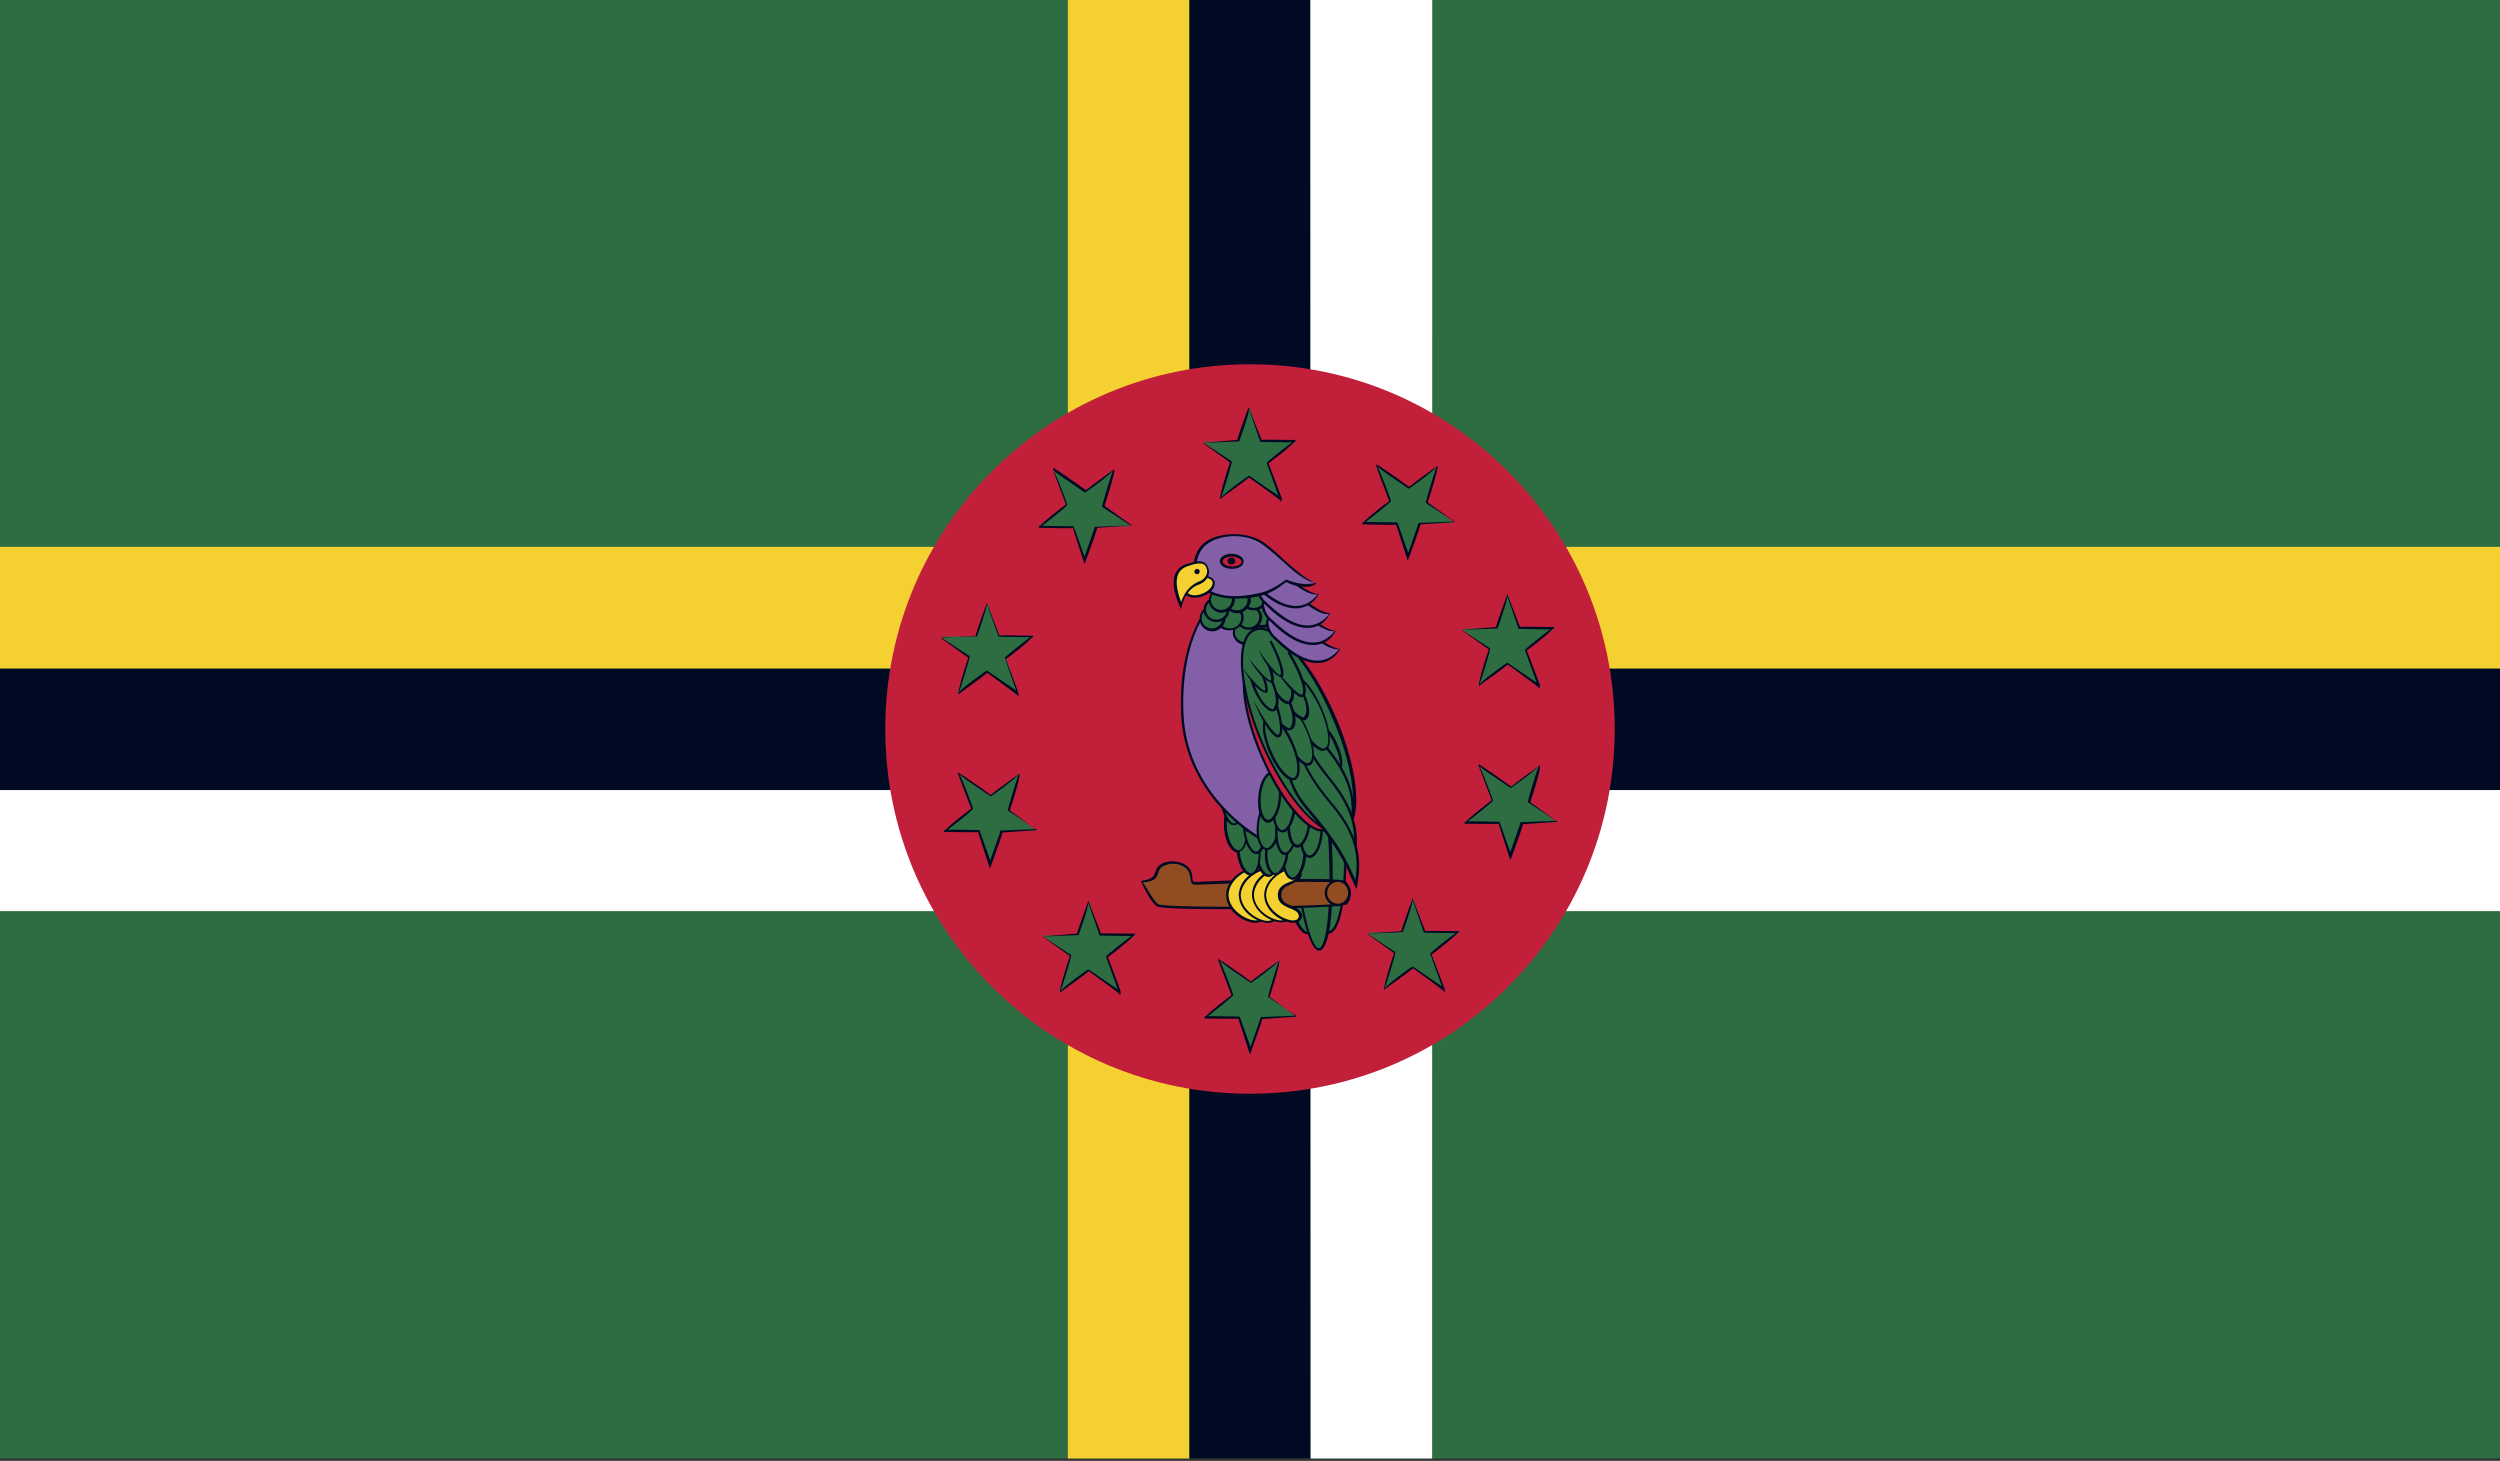 <svg xmlns="http://www.w3.org/2000/svg" width="166" height="97" viewBox="0 0 166 97" fill="none"><rect x="0" y="0" width="166" height="97" fill="#333333" stroke="none"/><path d="M166 0H0V96.844H166V0Z" fill="#2E6D42"></path><path d="M166 52.426H0V60.499H166V52.426Z" fill="white"></path><path d="M166 52.426H0V60.499H166V52.426Z" fill="url(#paint0_linear)"></path><path d="M166 44.386H0V52.459H166V44.386Z" fill="#000A22"></path><path d="M166 36.312H0V44.386H166V36.312Z" fill="#F4D130"></path><path d="M78.98 0H70.907V96.844H78.98V0Z" fill="#F4D130"></path><path d="M87.053 0H78.98V96.844H87.053V0Z" fill="#000A22"></path><path d="M95.093 0H87.02V96.844H95.093V0Z" fill="white"></path><path d="M95.093 0H87.02V96.844H95.093V0Z" fill="url(#paint1_linear)"></path><path d="M107.219 48.406C107.219 61.764 96.39 72.625 83 72.625C69.642 72.625 58.781 61.796 58.781 48.406C58.781 35.048 69.61 24.187 83 24.187C96.358 24.187 107.219 35.048 107.219 48.406Z" fill="#C21F3B"></path><path d="M82.222 29.309C82.222 29.277 83 27.105 83 27.105L83.713 29.277C83.713 29.277 86.08 29.342 86.08 29.309C86.08 29.277 84.2 30.736 84.2 30.736C84.2 30.736 85.075 33.232 85.043 33.168C85.01 33.103 83 31.676 83 31.676C83 31.676 80.957 33.103 80.99 33.103C81.022 33.103 81.768 30.736 81.768 30.736L79.92 29.342L82.222 29.309Z" fill="#2E6D42"></path><path d="M85.043 33.33L84.978 33.2C84.88 33.103 83.681 32.227 82.935 31.709C82.514 32.065 81.119 33.038 81.022 33.135C80.957 32.941 81.379 31.579 81.671 30.703L79.855 29.407L82.157 29.212C82.157 29.147 82.287 28.726 82.903 27.04L83.778 29.212C83.81 29.18 85.205 29.212 85.821 29.212C85.918 29.212 86.015 29.212 86.048 29.212H86.08H86.048C86.048 29.212 86.048 29.244 86.015 29.244V29.277H86.048H86.015C86.015 29.342 85.983 29.342 85.918 29.374C85.594 29.731 84.621 30.477 84.232 30.768C84.848 32.389 85.043 32.908 85.107 33.07C85.14 33.135 85.107 33.135 85.107 33.168L85.043 33.33ZM82.935 27.169C82.935 27.526 82.319 29.212 82.287 29.309L79.92 29.407L81.8 30.639C81.768 30.93 81.217 32.681 81.087 33.038C81.314 32.714 82.87 31.611 82.935 31.579C84.07 32.357 84.621 32.746 84.88 32.908C84.653 32.292 84.102 30.736 84.102 30.736C84.264 30.541 85.302 29.731 85.788 29.374C85.172 29.374 83.681 29.342 83.681 29.342L82.935 27.169Z" fill="#000A22"></path><path d="M83.778 67.567C83.778 67.599 83 69.771 83 69.771L82.287 67.599C82.287 67.599 79.92 67.534 79.92 67.567C79.92 67.599 81.8 66.14 81.8 66.14C81.8 66.14 80.925 63.644 80.957 63.708C80.99 63.773 83 65.2 83 65.2C83 65.2 85.043 63.773 85.01 63.773C84.978 63.773 84.232 66.14 84.232 66.14L86.08 67.534L83.778 67.567Z" fill="#2E6D42"></path><path d="M83 70.031L82.222 67.632C82.189 67.664 80.731 67.632 80.179 67.632C80.082 67.632 79.985 67.632 79.952 67.632C79.952 67.632 79.952 67.6 79.985 67.567C79.985 67.502 80.017 67.47 80.082 67.47C80.374 67.146 81.217 66.497 81.768 66.076C81.152 64.455 80.957 63.936 80.893 63.774C80.86 63.709 80.893 63.709 80.893 63.677C81.087 63.774 82.319 64.617 83.065 65.168C83.486 64.811 84.816 63.871 84.945 63.774L85.01 63.741L84.945 63.774L85.01 63.839L84.945 63.774C84.945 63.774 84.945 63.806 84.945 63.839H84.913H84.945C84.945 64.195 84.556 65.395 84.297 66.206L86.112 67.502L83.811 67.664C83.811 67.729 83.681 68.151 83.065 69.837L83 70.031ZM80.212 67.47C80.828 67.47 82.319 67.502 82.319 67.502L83.032 69.513C83.227 68.961 83.713 67.6 83.713 67.535L86.08 67.438L84.2 66.206C84.232 65.914 84.783 64.163 84.913 63.806C84.686 64.13 83.13 65.233 83.065 65.265C81.509 64.228 81.087 63.904 80.957 63.774C81.217 64.13 81.898 66.076 81.898 66.076C81.703 66.303 80.666 67.113 80.212 67.47Z" fill="#000A22"></path><path d="M94.25 34.756C94.25 34.788 93.472 36.96 93.472 36.96L92.759 34.788C92.759 34.788 90.392 34.723 90.392 34.756C90.392 34.788 92.273 33.329 92.273 33.329C92.273 33.329 91.397 30.833 91.43 30.897C91.462 30.962 93.472 32.389 93.472 32.389C93.472 32.389 95.515 30.962 95.482 30.962C95.45 30.962 94.704 33.329 94.704 33.329L96.552 34.723L94.25 34.756Z" fill="#2E6D42"></path><path d="M93.472 37.22L92.694 34.821C92.662 34.886 91.235 34.821 90.651 34.821C90.522 34.821 90.457 34.821 90.425 34.821C90.425 34.821 90.425 34.789 90.457 34.756C90.457 34.691 90.489 34.659 90.554 34.659C90.846 34.335 91.689 33.686 92.24 33.265C91.624 31.644 91.43 31.125 91.397 30.963C91.397 30.963 91.397 30.963 91.397 30.93C91.365 30.866 91.397 30.866 91.397 30.833C91.592 30.93 92.824 31.773 93.57 32.325C93.991 31.968 95.32 31.028 95.45 30.93L95.515 30.898L95.45 30.93L95.515 30.995L95.45 30.93C95.45 30.93 95.45 30.963 95.45 30.995H95.418H95.45C95.45 31.352 95.061 32.552 94.802 33.362L96.617 34.659L94.315 34.821C94.315 34.886 94.186 35.307 93.57 36.993L93.472 37.22ZM90.684 34.659C91.3 34.659 92.791 34.691 92.791 34.691L93.505 36.702C93.699 36.15 94.186 34.789 94.186 34.724L96.552 34.627L94.672 33.395C94.704 33.103 95.255 31.352 95.385 30.995C95.158 31.32 93.602 32.422 93.537 32.454C92.013 31.417 91.559 31.093 91.43 30.963C91.689 31.32 92.37 33.265 92.37 33.265C92.175 33.492 91.138 34.302 90.684 34.659Z" fill="#000A22"></path><path d="M101.059 54.63C101.059 54.663 100.281 56.835 100.281 56.835L99.567 54.663C99.567 54.663 97.201 54.598 97.201 54.63C97.201 54.663 99.081 53.204 99.081 53.204C99.081 53.204 98.206 50.707 98.238 50.772C98.271 50.837 100.281 52.263 100.281 52.263C100.281 52.263 102.323 50.837 102.291 50.837C102.259 50.837 101.513 53.204 101.513 53.204L103.361 54.598L101.059 54.63Z" fill="#2E6D42"></path><path d="M100.281 57.095L99.503 54.696C99.47 54.728 98.011 54.696 97.46 54.696C97.363 54.696 97.266 54.696 97.233 54.696C97.233 54.696 97.233 54.663 97.266 54.631C97.266 54.566 97.298 54.534 97.363 54.534C97.655 54.209 98.498 53.561 99.049 53.139C98.433 51.518 98.238 51 98.173 50.837C98.141 50.773 98.173 50.773 98.173 50.74C98.368 50.837 99.6 51.681 100.346 52.232C100.767 51.875 102.096 50.935 102.226 50.837L102.291 50.805L102.226 50.837L102.291 50.902L102.259 50.837C102.259 50.837 102.259 50.87 102.259 50.902H102.226H102.259C102.259 51.259 101.869 52.491 101.61 53.269L103.426 54.566L101.124 54.728C101.124 54.793 100.994 55.215 100.378 56.9L100.281 57.095ZM97.46 54.534C98.076 54.534 99.567 54.566 99.567 54.566L100.281 56.576C100.475 56.025 100.962 54.663 100.962 54.598L103.328 54.501L101.448 53.269C101.48 52.977 102.032 51.227 102.161 50.87C101.934 51.194 100.378 52.297 100.313 52.329C98.757 51.291 98.335 50.967 98.206 50.87C98.465 51.227 99.146 53.172 99.146 53.172C98.984 53.334 97.946 54.177 97.46 54.534Z" fill="#000A22"></path><path d="M66.497 55.181C66.497 55.214 65.719 57.386 65.719 57.386L65.006 55.214C65.006 55.214 62.639 55.149 62.639 55.181C62.639 55.214 64.52 53.755 64.52 53.755C64.52 53.755 63.644 51.258 63.677 51.323C63.709 51.388 65.719 52.815 65.719 52.815C65.719 52.815 67.762 51.388 67.729 51.388C67.697 51.388 66.951 53.755 66.951 53.755L68.799 55.149L66.497 55.181Z" fill="#2E6D42"></path><path d="M65.719 57.646L64.941 55.247C64.909 55.279 63.45 55.247 62.898 55.247C62.801 55.247 62.704 55.247 62.671 55.247C62.671 55.247 62.671 55.215 62.704 55.182C62.704 55.117 62.736 55.085 62.801 55.085C63.093 54.761 63.936 54.112 64.487 53.691C63.871 52.069 63.676 51.551 63.612 51.389C63.579 51.324 63.612 51.324 63.612 51.291C63.806 51.389 65.038 52.232 65.784 52.783C66.205 52.426 67.535 51.486 67.664 51.389L67.729 51.356L67.664 51.389L67.729 51.453L67.697 51.389C67.697 51.389 67.697 51.421 67.697 51.453H67.664H67.697C67.697 51.81 67.308 53.042 67.048 53.82L68.864 55.117L66.562 55.279C66.562 55.344 66.432 55.766 65.816 57.452L65.719 57.646ZM62.931 55.085C63.547 55.085 65.038 55.117 65.038 55.117L65.751 57.127C65.946 56.576 66.432 55.214 66.432 55.15L68.799 55.052L66.919 53.82C66.951 53.529 67.502 51.778 67.632 51.421C67.405 51.745 65.849 52.848 65.784 52.88C64.228 51.843 63.806 51.518 63.676 51.389C63.936 51.745 64.617 53.691 64.617 53.691C64.455 53.918 63.417 54.728 62.931 55.085Z" fill="#000A22"></path><path d="M72.787 34.983C72.787 35.015 72.009 37.187 72.009 37.187L71.296 35.015C71.296 35.015 68.929 34.95 68.929 34.983C68.929 35.015 70.809 33.556 70.809 33.556C70.809 33.556 69.934 31.059 69.966 31.124C69.999 31.189 72.009 32.616 72.009 32.616C72.009 32.616 74.052 31.189 74.019 31.189C73.987 31.189 73.241 33.556 73.241 33.556L75.089 34.95L72.787 34.983Z" fill="#2E6D42"></path><path d="M72.009 37.447L71.231 35.048C71.198 35.113 69.772 35.048 69.188 35.048C69.059 35.048 68.994 35.048 68.961 35.048C68.961 35.048 68.961 35.016 68.994 34.983C68.994 34.918 69.026 34.886 69.091 34.886C69.383 34.562 70.226 33.913 70.777 33.492C70.161 31.871 69.966 31.352 69.934 31.19C69.934 31.19 69.934 31.19 69.934 31.157C69.902 31.093 69.934 31.093 69.934 31.06C70.129 31.157 71.361 32 72.106 32.552C72.528 32.195 73.857 31.255 73.987 31.157L74.052 31.125L73.987 31.157L74.052 31.222L73.987 31.157C73.987 31.157 73.987 31.19 73.987 31.222H73.954H73.987C73.987 31.579 73.598 32.779 73.338 33.589L75.154 34.886L72.852 35.048C72.852 35.113 72.722 35.534 72.106 37.22L72.009 37.447ZM69.188 34.918C69.804 34.918 71.296 34.951 71.296 34.951L72.009 36.961C72.204 36.41 72.69 35.048 72.69 34.983L75.057 34.886L73.176 33.654C73.209 33.362 73.76 31.611 73.889 31.255C73.663 31.579 72.106 32.681 72.041 32.714C70.518 31.676 70.064 31.352 69.934 31.222C70.194 31.579 70.874 33.524 70.874 33.524C70.712 33.719 69.675 34.562 69.188 34.918Z" fill="#000A22"></path><path d="M64.811 42.246C64.811 42.213 65.589 40.041 65.589 40.041L66.303 42.213C66.303 42.213 68.669 42.278 68.669 42.246C68.669 42.213 66.789 43.672 66.789 43.672C66.789 43.672 67.664 46.169 67.632 46.104C67.6 46.039 65.589 44.612 65.589 44.612C65.589 44.612 63.547 46.039 63.579 46.039C63.612 46.039 64.357 43.672 64.357 43.672L62.509 42.278L64.811 42.246Z" fill="#2E6D42"></path><path d="M67.632 46.266L67.567 46.169C67.47 46.072 66.27 45.196 65.557 44.677C65.136 45.034 63.742 46.007 63.644 46.104C63.579 45.909 64.001 44.548 64.293 43.672L62.477 42.375L64.779 42.213C64.779 42.148 64.909 41.727 65.525 40.041L66.368 42.213C66.4 42.148 67.827 42.213 68.41 42.213C68.507 42.213 68.572 42.213 68.605 42.213H68.637H68.605V42.278H68.572C68.572 42.343 68.54 42.343 68.475 42.375C68.183 42.7 67.373 43.348 66.789 43.77C67.405 45.391 67.6 45.909 67.632 46.072C67.632 46.072 67.632 46.072 67.632 46.104C67.632 46.169 67.632 46.169 67.632 46.201V46.266ZM65.525 40.106C65.525 40.462 64.909 42.148 64.876 42.246L62.51 42.343L64.39 43.575C64.358 43.867 63.806 45.618 63.677 45.974C63.904 45.65 65.46 44.548 65.525 44.515C66.659 45.293 67.211 45.682 67.47 45.844C67.243 45.228 66.724 43.672 66.724 43.672C66.886 43.478 67.924 42.667 68.41 42.31C67.794 42.31 66.303 42.278 66.303 42.278L65.525 40.106Z" fill="#000A22"></path><path d="M71.555 62.088C71.555 62.056 72.333 59.883 72.333 59.883L73.046 62.056C73.046 62.056 75.413 62.12 75.413 62.088C75.413 62.056 73.533 63.514 73.533 63.514C73.533 63.514 74.408 66.011 74.376 65.946C74.343 65.881 72.333 64.455 72.333 64.455C72.333 64.455 70.291 65.881 70.323 65.881C70.356 65.881 71.101 63.514 71.101 63.514L69.253 62.12L71.555 62.088Z" fill="#2E6D42"></path><path d="M74.376 66.076L74.311 65.978C74.214 65.881 73.014 65.006 72.301 64.487C71.879 64.844 70.485 65.816 70.388 65.914C70.323 65.719 70.745 64.357 71.036 63.482L69.221 62.185L71.523 61.991C71.523 61.926 71.652 61.504 72.268 59.818L73.111 61.991C73.144 61.958 74.538 61.991 75.154 61.991C75.251 61.991 75.348 61.991 75.381 61.991H75.413H75.381C75.381 61.991 75.381 62.023 75.348 62.023V62.056H75.381H75.348C75.348 62.12 75.316 62.12 75.251 62.153C74.927 62.509 73.987 63.255 73.565 63.547C74.181 65.168 74.376 65.687 74.408 65.849C74.408 65.914 74.408 65.914 74.408 65.946L74.376 66.076ZM72.268 59.948C72.268 60.305 71.652 61.991 71.62 62.088L69.253 62.185L71.134 63.417C71.101 63.709 70.55 65.46 70.42 65.816C70.647 65.492 72.204 64.39 72.268 64.357C73.403 65.135 73.954 65.525 74.214 65.687C73.987 65.071 73.436 63.514 73.436 63.514C73.598 63.32 74.635 62.509 75.121 62.153C74.505 62.153 73.014 62.12 73.014 62.12L72.268 59.948Z" fill="#000A22"></path><path d="M99.373 41.727C99.373 41.694 100.151 39.522 100.151 39.522L100.864 41.694C100.864 41.694 103.231 41.759 103.231 41.727C103.231 41.694 101.351 43.154 101.351 43.154C101.351 43.154 102.226 45.65 102.194 45.585C102.161 45.52 100.151 44.094 100.151 44.094C100.151 44.094 98.109 45.52 98.141 45.52C98.173 45.52 98.919 43.154 98.919 43.154L97.071 41.759L99.373 41.727Z" fill="#2E6D42"></path><path d="M102.194 45.747L102.129 45.618C102.032 45.52 100.832 44.645 100.119 44.126C99.697 44.483 98.303 45.456 98.206 45.553C98.141 45.358 98.562 43.996 98.854 43.121L97.039 41.824L99.341 41.63C99.341 41.565 99.47 41.143 100.086 39.457L100.929 41.63C100.962 41.597 102.356 41.63 102.972 41.63C103.069 41.63 103.166 41.63 103.199 41.63H103.231H103.199C103.199 41.63 103.199 41.662 103.166 41.662V41.694H103.199H103.166C103.166 41.759 103.134 41.759 103.069 41.792C102.745 42.148 101.805 42.894 101.383 43.186C101.999 44.807 102.194 45.326 102.258 45.488C102.258 45.553 102.258 45.553 102.258 45.585L102.194 45.747ZM100.086 39.587C100.086 39.944 99.47 41.63 99.438 41.727L97.071 41.824L98.951 43.056C98.919 43.348 98.368 45.099 98.238 45.456C98.465 45.131 100.021 44.029 100.086 43.996C101.221 44.775 101.772 45.164 102.032 45.326C101.805 44.71 101.253 43.154 101.253 43.154C101.416 42.959 102.453 42.148 102.939 41.792C102.323 41.792 100.832 41.759 100.832 41.759L100.086 39.587Z" fill="#000A22"></path><path d="M93.083 61.893C93.083 61.861 93.861 59.689 93.861 59.689L94.575 61.861C94.575 61.861 96.941 61.926 96.941 61.893C96.941 61.861 95.061 63.32 95.061 63.32C95.061 63.32 95.936 65.816 95.904 65.752C95.871 65.687 93.861 64.26 93.861 64.26C93.861 64.26 91.819 65.687 91.851 65.687C91.884 65.687 92.629 63.32 92.629 63.32L90.781 61.926L93.083 61.893Z" fill="#2E6D42"></path><path d="M95.904 65.914L95.839 65.784C95.742 65.687 94.542 64.811 93.829 64.293C93.407 64.649 92.013 65.622 91.916 65.719C91.851 65.525 92.273 64.163 92.564 63.288L90.749 61.991L93.051 61.828C93.051 61.764 93.18 61.342 93.796 59.656L94.639 61.828C94.672 61.796 96.131 61.828 96.682 61.828C96.779 61.828 96.844 61.828 96.876 61.828H96.909H96.876V61.893H96.844C96.844 61.958 96.812 61.958 96.747 61.991C96.455 62.315 95.612 62.963 95.061 63.385C95.677 65.006 95.871 65.525 95.936 65.687C95.969 65.752 95.936 65.752 95.936 65.784L95.904 65.914ZM93.796 59.754C93.796 60.11 93.18 61.796 93.148 61.893L90.781 61.991L92.662 63.223C92.629 63.514 92.078 65.265 91.948 65.622C92.175 65.298 93.732 64.195 93.796 64.163C94.931 64.941 95.482 65.33 95.742 65.492C95.515 64.876 94.964 63.32 94.964 63.32C95.126 63.125 96.163 62.315 96.65 61.958C96.034 61.958 94.542 61.926 94.542 61.926L93.796 59.754Z" fill="#000A22"></path><path d="M85.82 47.692C86.631 47.595 87.474 50.74 87.766 54.663C88.058 58.586 87.636 61.828 86.825 61.925C86.015 62.023 85.172 58.878 84.88 54.955C84.588 51.032 85.01 47.789 85.82 47.692Z" fill="#2E6D42"></path><path d="M86.794 62.023C85.821 62.023 85.043 58.392 84.784 54.987C84.525 51.453 84.849 47.725 85.789 47.628C86.794 47.628 87.572 51.259 87.832 54.663C88.091 58.197 87.767 61.926 86.826 62.023H86.794ZM85.854 47.79C85.173 47.855 84.687 50.773 84.978 54.955C85.27 59.073 86.178 61.861 86.826 61.861V61.958L86.859 61.861C87.507 61.796 88.026 58.878 87.734 54.696C87.378 50.546 86.502 47.79 85.854 47.79Z" fill="#000A22"></path><path d="M87.215 47.692C88.058 47.595 88.966 50.708 89.258 54.663C89.549 58.586 89.096 61.861 88.253 61.925C87.41 62.023 86.502 58.91 86.21 54.955C85.918 51.032 86.372 47.757 87.215 47.692Z" fill="#2E6D42"></path><path d="M88.22 61.991C87.215 61.991 86.372 58.359 86.145 54.955C85.885 51.421 86.242 47.693 87.215 47.595C88.285 47.595 89.095 51.227 89.322 54.631C89.582 58.165 89.225 61.893 88.252 61.991H88.22ZM87.247 47.757C86.534 47.822 85.983 50.74 86.275 54.955C86.566 59.073 87.507 61.828 88.188 61.828V61.926L88.22 61.828C88.933 61.764 89.452 58.846 89.16 54.631C88.901 50.513 87.96 47.757 87.247 47.757Z" fill="#000A22"></path><path d="M86.534 47.303C87.215 47.238 87.993 50.707 88.285 55.051C88.577 59.396 88.285 62.962 87.604 63.06C86.923 63.124 86.145 59.655 85.853 55.311C85.561 50.966 85.853 47.367 86.534 47.303Z" fill="#2E6D42"></path><path d="M87.605 63.125C86.761 63.125 86.048 59.105 85.789 55.312C85.529 51.453 85.692 47.303 86.534 47.239C87.41 47.239 88.123 51.259 88.383 55.052C88.642 58.878 88.48 63.028 87.605 63.125ZM86.534 47.401C85.983 47.466 85.594 50.708 85.918 55.312C86.243 59.883 87.053 62.963 87.572 62.963V63.061V62.963C88.123 62.898 88.48 59.656 88.156 55.052C87.896 50.481 87.086 47.401 86.534 47.401Z" fill="#000A22"></path><path d="M75.867 58.489C77.099 58.424 76.581 57.775 77.197 57.419C77.812 57.062 78.72 57.289 78.98 57.743C79.239 58.197 79.044 58.618 79.369 58.618C79.725 58.618 89.031 58.229 89.387 58.586C89.711 58.943 89.776 59.688 89.419 59.948C89.063 60.239 77.261 60.369 76.872 60.077C76.451 59.818 75.867 58.586 75.867 58.489Z" fill="#914C21"></path><path d="M81.314 60.37C79.369 60.37 77.034 60.337 76.808 60.175C76.386 59.883 75.77 58.619 75.77 58.489C76.548 58.392 76.613 58.165 76.71 57.906C76.775 57.711 76.84 57.517 77.132 57.354C77.748 57.03 78.72 57.225 79.012 57.711C79.142 57.906 79.174 58.133 79.174 58.295C79.207 58.522 79.207 58.554 79.336 58.554C79.434 58.554 79.758 58.554 80.244 58.522C81.736 58.457 84.686 58.359 86.826 58.359C89.225 58.359 89.322 58.489 89.387 58.554C89.582 58.781 89.711 59.138 89.679 59.462C89.647 59.721 89.582 59.916 89.42 60.045C89.193 60.272 83.746 60.37 81.314 60.37ZM77.877 57.354C77.65 57.354 77.424 57.419 77.229 57.517C77.002 57.646 76.937 57.808 76.905 57.97C76.808 58.262 76.678 58.554 75.867 58.586C75.965 58.619 76.548 59.786 76.905 60.045C77.034 60.11 78.234 60.208 81.314 60.208C85.205 60.208 89.128 60.078 89.355 59.948C89.452 59.851 89.549 59.689 89.549 59.494C89.582 59.203 89.484 58.878 89.29 58.684C89.257 58.651 88.901 58.554 86.858 58.554C84.719 58.554 81.768 58.651 80.277 58.716C79.79 58.716 79.434 58.749 79.369 58.749C79.109 58.749 79.077 58.554 79.045 58.327C79.012 58.165 79.012 58.003 78.882 57.808C78.72 57.549 78.331 57.354 77.877 57.354Z" fill="#000A22"></path><path d="M82.449 59.397C82.416 60.337 83.81 60.078 83.81 60.856C83.778 61.666 81.508 60.92 81.476 59.397C81.573 57.873 83.778 57.16 83.81 58.002C83.875 58.716 82.481 58.489 82.449 59.397Z" fill="#F4D130"></path><path d="M83.357 61.277C82.676 61.277 81.411 60.564 81.411 59.397C81.509 57.776 83.875 57.127 83.908 58.002C83.908 58.392 83.584 58.521 83.259 58.683C82.903 58.846 82.546 58.975 82.546 59.429C82.546 59.851 82.87 60.013 83.227 60.142C83.551 60.272 83.908 60.434 83.94 60.856C83.908 61.115 83.681 61.277 83.357 61.277ZM83.357 57.711C82.773 57.711 81.638 58.359 81.573 59.397C81.573 60.434 82.773 61.115 83.357 61.115C83.519 61.115 83.713 61.083 83.746 60.856C83.746 60.531 83.454 60.434 83.13 60.304C82.773 60.142 82.352 59.98 82.352 59.429C82.352 58.878 82.805 58.683 83.162 58.554C83.519 58.392 83.746 58.294 83.713 58.035C83.746 57.776 83.551 57.711 83.357 57.711Z" fill="#000A22"></path><path d="M83.259 59.43C83.227 60.37 84.621 60.111 84.621 60.889C84.589 61.699 82.319 60.953 82.287 59.43C82.384 57.906 84.589 57.16 84.621 58.035C84.686 58.749 83.292 58.489 83.259 59.43Z" fill="#F4D130"></path><path d="M84.2 61.277C83.519 61.277 82.254 60.564 82.254 59.397C82.352 57.776 84.719 57.127 84.751 58.002C84.751 58.392 84.427 58.554 84.102 58.683C83.746 58.846 83.389 58.975 83.389 59.429C83.389 59.851 83.713 60.013 84.07 60.142C84.394 60.272 84.751 60.434 84.783 60.856C84.719 61.148 84.524 61.277 84.2 61.277ZM84.167 57.743C83.584 57.743 82.449 58.392 82.384 59.429C82.416 60.467 83.584 61.148 84.167 61.148C84.329 61.148 84.524 61.115 84.556 60.888C84.556 60.564 84.264 60.467 83.94 60.337C83.584 60.175 83.162 60.013 83.162 59.462C83.162 58.91 83.616 58.748 83.973 58.586C84.329 58.424 84.556 58.327 84.524 58.067C84.556 57.776 84.362 57.743 84.167 57.743Z" fill="#000A22"></path><path d="M84.135 59.397C84.102 60.337 85.496 60.078 85.496 60.856C85.464 61.666 83.195 60.92 83.162 59.397C83.259 57.873 85.464 57.16 85.496 58.002C85.561 58.716 84.167 58.456 84.135 59.397Z" fill="#F4D130"></path><path d="M85.075 61.245C84.394 61.245 83.13 60.531 83.13 59.364C83.227 57.743 85.594 57.095 85.626 57.97C85.626 58.359 85.302 58.489 84.978 58.651C84.621 58.813 84.264 58.943 84.264 59.397C84.264 59.818 84.589 59.98 84.945 60.11C85.269 60.24 85.626 60.402 85.659 60.823C85.594 61.115 85.399 61.245 85.075 61.245ZM85.043 57.711C84.459 57.711 83.324 58.359 83.259 59.397C83.259 60.434 84.459 61.115 85.043 61.115C85.205 61.115 85.399 61.083 85.432 60.856C85.432 60.531 85.14 60.434 84.816 60.304C84.459 60.142 84.037 59.98 84.037 59.429C84.037 58.878 84.491 58.716 84.848 58.554C85.205 58.392 85.432 58.294 85.399 58.035C85.432 57.743 85.237 57.711 85.043 57.711Z" fill="#000A22"></path><path d="M84.945 59.397C84.913 60.337 86.307 60.077 86.307 60.855C86.275 61.666 84.005 60.92 83.973 59.397C84.07 57.905 86.275 57.159 86.307 58.002C86.372 58.716 84.978 58.456 84.945 59.397Z" fill="#F4D130"></path><path d="M85.885 61.277C85.205 61.277 83.94 60.564 83.94 59.397C84.037 57.776 86.404 57.127 86.437 58.002C86.437 58.392 86.112 58.521 85.788 58.683C85.432 58.846 85.075 58.975 85.075 59.429C85.075 59.851 85.399 60.013 85.756 60.142C86.08 60.272 86.437 60.434 86.469 60.856C86.404 61.115 86.21 61.277 85.885 61.277ZM85.853 57.711C85.269 57.711 84.135 58.359 84.07 59.397C84.07 60.434 85.269 61.115 85.853 61.115C86.015 61.115 86.21 61.083 86.242 60.856C86.242 60.531 85.95 60.434 85.626 60.304C85.269 60.142 84.848 59.98 84.848 59.429C84.848 58.878 85.302 58.683 85.659 58.554C86.015 58.392 86.242 58.294 86.21 58.035C86.242 57.776 86.048 57.711 85.853 57.711Z" fill="#000A22"></path><path d="M88.836 58.489C89.257 58.489 89.614 58.846 89.614 59.3C89.614 59.754 89.257 60.078 88.803 60.078C88.382 60.078 88.025 59.721 88.025 59.267C88.058 58.813 88.415 58.489 88.836 58.489Z" fill="#914C21"></path><path d="M88.836 60.175C88.609 60.175 88.382 60.078 88.22 59.916C88.058 59.754 87.96 59.527 87.96 59.3C87.96 58.813 88.35 58.424 88.836 58.424C89.063 58.424 89.29 58.522 89.452 58.684C89.614 58.846 89.711 59.073 89.711 59.332C89.679 59.786 89.29 60.175 88.836 60.175ZM88.836 58.554C88.447 58.554 88.123 58.878 88.123 59.267C88.123 59.462 88.187 59.656 88.317 59.786C88.447 59.916 88.609 59.98 88.803 60.013V60.11V60.013C89.192 60.013 89.517 59.689 89.517 59.3C89.517 59.105 89.452 58.91 89.322 58.781C89.225 58.651 89.03 58.554 88.836 58.554Z" fill="#000A22"></path><path d="M83.94 55.054C84.329 54.989 84.718 55.637 84.815 56.48C84.913 57.323 84.653 58.069 84.296 58.134C83.907 58.199 83.518 57.55 83.421 56.707C83.324 55.864 83.551 55.118 83.94 55.054Z" fill="#2E6D42"></path><path d="M84.232 58.23C83.811 58.23 83.421 57.581 83.324 56.706C83.227 55.798 83.486 55.052 83.94 54.987C84.427 54.987 84.783 55.636 84.88 56.511C84.978 57.419 84.718 58.165 84.264 58.23H84.232ZM84.005 55.15C83.681 55.215 83.421 55.831 83.519 56.706C83.616 57.549 83.973 58.068 84.264 58.068V58.165L84.297 58.068C84.589 58.035 84.848 57.387 84.751 56.511C84.621 55.668 84.264 55.15 84.005 55.15Z" fill="#000A22"></path><path d="M82.741 54.989C83.13 54.924 83.519 55.572 83.616 56.415C83.713 57.258 83.454 58.004 83.097 58.069C82.708 58.134 82.319 57.485 82.222 56.642C82.125 55.767 82.384 55.021 82.741 54.989Z" fill="#2E6D42"></path><path d="M83.032 58.132C82.611 58.132 82.222 57.484 82.125 56.609C82.027 55.701 82.287 54.955 82.741 54.89C83.227 54.89 83.584 55.539 83.681 56.414C83.778 57.322 83.519 58.068 83.065 58.132H83.032ZM82.805 55.052C82.481 55.117 82.222 55.733 82.319 56.609C82.416 57.452 82.773 57.97 83.065 57.97V58.068L83.097 57.97C83.389 57.938 83.648 57.289 83.551 56.414C83.454 55.571 83.097 55.052 82.805 55.052Z" fill="#000A22"></path><path d="M81.897 53.465C82.287 53.4 82.675 54.049 82.773 54.892C82.87 55.735 82.611 56.48 82.254 56.545C81.865 56.61 81.476 55.962 81.379 55.118C81.281 54.243 81.508 53.497 81.897 53.465Z" fill="#2E6D42"></path><path d="M82.19 56.609C81.768 56.609 81.379 55.96 81.282 55.085C81.184 54.177 81.444 53.399 81.898 53.366C82.384 53.366 82.741 54.015 82.838 54.858C82.935 55.766 82.676 56.511 82.222 56.576L82.19 56.609ZM81.963 53.529C81.638 53.561 81.379 54.209 81.476 55.085C81.574 55.928 81.93 56.447 82.222 56.447V56.544L82.254 56.447C82.546 56.414 82.806 55.766 82.708 54.89C82.611 54.047 82.222 53.529 81.963 53.529Z" fill="#000A22"></path><path d="M83.097 53.238C83.453 53.173 83.843 53.886 83.94 54.826C84.037 55.767 83.81 56.577 83.453 56.642C83.097 56.707 82.708 55.994 82.611 55.053C82.513 54.113 82.708 53.303 83.097 53.238Z" fill="#2E6D42"></path><path d="M83.421 56.706C83 56.706 82.643 55.993 82.546 55.052C82.448 54.047 82.675 53.237 83.097 53.172C83.551 53.172 83.94 53.885 84.037 54.825C84.135 55.831 83.907 56.641 83.486 56.706H83.421ZM83.129 53.302C82.805 53.334 82.578 54.047 82.675 55.02C82.773 55.928 83.129 56.544 83.389 56.544V56.641L83.421 56.544C83.713 56.511 83.94 55.798 83.843 54.825C83.778 53.918 83.421 53.302 83.129 53.302Z" fill="#000A22"></path><path d="M84.751 53.335C85.107 53.27 85.496 53.951 85.594 54.827C85.691 55.702 85.464 56.48 85.107 56.513C84.751 56.577 84.362 55.897 84.264 55.021C84.167 54.178 84.394 53.4 84.751 53.335Z" fill="#3D9546"></path><path d="M85.075 56.609C84.654 56.609 84.297 55.928 84.2 55.052C84.103 54.112 84.362 53.334 84.751 53.269C85.205 53.269 85.594 53.95 85.691 54.825C85.789 55.766 85.529 56.544 85.14 56.609H85.075ZM84.816 53.431C84.492 53.464 84.265 54.145 84.362 55.052C84.459 55.928 84.816 56.479 85.075 56.479V56.576L85.108 56.479C85.4 56.447 85.626 55.766 85.529 54.858C85.432 53.982 85.075 53.431 84.816 53.431Z" fill="#000A22"></path><path d="M83.843 52.816C84.2 52.752 84.589 53.432 84.686 54.308C84.783 55.183 84.556 55.961 84.2 55.994C83.843 56.059 83.454 55.378 83.357 54.502C83.259 53.627 83.486 52.849 83.843 52.816Z" fill="#3D9546"></path><path d="M84.135 56.057C83.746 56.057 83.357 55.377 83.259 54.501C83.162 53.561 83.421 52.783 83.843 52.718C84.297 52.718 84.686 53.399 84.783 54.274C84.88 55.215 84.621 55.993 84.232 56.057H84.135ZM83.908 52.88C83.584 52.913 83.357 53.593 83.454 54.501C83.551 55.377 83.908 55.928 84.167 55.928V56.025L84.2 55.928C84.492 55.895 84.718 55.215 84.621 54.307C84.524 53.431 84.167 52.88 83.908 52.88Z" fill="#000A22"></path><path d="M82.708 52.006C83.065 51.941 83.454 52.622 83.551 53.497C83.648 54.373 83.421 55.151 83.065 55.183C82.708 55.248 82.319 54.567 82.222 53.692C82.092 52.816 82.319 52.071 82.708 52.006Z" fill="#3D9546"></path><path d="M83 55.279C82.579 55.279 82.222 54.598 82.125 53.723C82.027 52.783 82.287 52.005 82.708 51.94C83.162 51.94 83.551 52.621 83.648 53.496C83.746 54.436 83.486 55.215 83.097 55.279H83ZM82.741 52.069C82.416 52.102 82.189 52.783 82.287 53.691C82.384 54.566 82.741 55.117 83 55.117V55.215L83.032 55.117C83.324 55.085 83.551 54.404 83.454 53.496C83.357 52.621 83 52.069 82.741 52.069Z" fill="#000A22"></path><path d="M81.638 51.52C81.995 51.455 82.383 52.136 82.481 53.011C82.578 53.886 82.351 54.664 81.995 54.697C81.638 54.762 81.249 54.081 81.151 53.206C81.054 52.33 81.249 51.584 81.638 51.52Z" fill="#2E6D42"></path><path d="M81.93 54.793C81.509 54.793 81.152 54.112 81.055 53.237C80.958 52.297 81.217 51.518 81.606 51.453C82.06 51.453 82.449 52.134 82.546 53.01C82.644 53.95 82.384 54.728 81.995 54.793H81.93ZM81.671 51.616C81.347 51.648 81.12 52.329 81.217 53.237C81.314 54.112 81.671 54.663 81.93 54.663V54.761L81.963 54.663C82.254 54.631 82.481 53.95 82.384 53.042C82.287 52.134 81.963 51.616 81.671 51.616Z" fill="#000A22"></path><path d="M80.633 39.911C80.633 39.911 78.266 41.954 78.526 47.531C78.817 53.107 83.746 55.733 83.746 55.733C83.746 55.733 85.01 54.145 84.848 49.67C84.491 43.121 82.157 40.203 82.157 40.203L80.633 39.911Z" fill="#835FA8"></path><path d="M83.778 55.831L83.713 55.798C83.648 55.766 78.752 53.075 78.428 47.531C78.169 41.986 80.536 39.879 80.568 39.846L82.189 40.106C82.254 40.171 84.588 43.121 84.945 49.638C85.107 54.112 83.875 55.701 83.81 55.766L83.778 55.831ZM80.601 39.976C80.633 39.976 78.331 42.051 78.59 47.498C78.85 52.621 83.129 55.279 83.713 55.603C83.908 55.279 84.88 53.593 84.783 49.638C84.426 43.186 82.157 40.268 82.124 40.236L80.601 39.976Z" fill="#000A22"></path><path d="M86.048 55.246C86.437 55.246 86.697 55.959 86.632 56.802C86.567 57.645 86.21 58.326 85.821 58.326C85.432 58.326 85.173 57.613 85.237 56.77C85.302 55.927 85.659 55.214 86.048 55.246Z" fill="#2E6D42"></path><path d="M85.853 58.424C85.724 58.424 85.594 58.359 85.497 58.262C85.237 57.97 85.108 57.419 85.172 56.771C85.237 55.863 85.626 55.182 86.048 55.182C86.178 55.182 86.307 55.247 86.405 55.344C86.664 55.636 86.794 56.187 86.729 56.836C86.664 57.711 86.275 58.424 85.853 58.424ZM86.048 55.312C85.756 55.312 85.367 55.895 85.302 56.771C85.27 57.354 85.367 57.873 85.594 58.132C85.659 58.197 85.756 58.262 85.821 58.262V58.359V58.262C86.113 58.262 86.469 57.678 86.534 56.803C86.567 56.219 86.469 55.701 86.242 55.441C86.21 55.377 86.145 55.312 86.048 55.312Z" fill="#000A22"></path><path d="M84.913 54.923C85.302 54.923 85.562 55.636 85.497 56.479C85.432 57.322 85.075 58.003 84.686 58.003C84.297 58.003 84.038 57.289 84.103 56.447C84.168 55.603 84.524 54.923 84.913 54.923Z" fill="#2E6D42"></path><path d="M84.686 58.1C84.556 58.1 84.427 58.035 84.329 57.938C84.07 57.646 83.941 57.095 84.005 56.447C84.07 55.539 84.459 54.858 84.881 54.858C85.01 54.858 85.14 54.923 85.237 55.02C85.497 55.312 85.626 55.863 85.561 56.511C85.529 57.419 85.14 58.1 84.686 58.1ZM84.913 55.02C84.621 55.02 84.232 55.603 84.167 56.479C84.135 57.062 84.232 57.581 84.459 57.841C84.524 57.906 84.589 57.97 84.686 57.97V58.068V57.97C84.978 57.97 85.335 57.387 85.399 56.511C85.432 55.928 85.335 55.409 85.108 55.15C85.075 55.052 84.978 55.02 84.913 55.02Z" fill="#000A22"></path><path d="M84.329 53.301C84.719 53.301 84.978 54.014 84.913 54.857C84.848 55.7 84.492 56.381 84.103 56.381C83.713 56.381 83.454 55.668 83.519 54.825C83.584 53.949 83.94 53.268 84.329 53.301Z" fill="#2E6D42"></path><path d="M84.135 56.447C84.005 56.447 83.876 56.382 83.778 56.284C83.519 55.993 83.389 55.441 83.454 54.793C83.519 53.885 83.908 53.204 84.33 53.204C84.459 53.204 84.589 53.269 84.686 53.366C84.946 53.658 85.075 54.209 85.01 54.858C84.946 55.766 84.557 56.447 84.135 56.447ZM84.33 53.366C84.038 53.366 83.649 53.95 83.584 54.825C83.552 55.409 83.649 55.928 83.876 56.187C83.941 56.252 84.038 56.317 84.103 56.317V56.414V56.317C84.394 56.317 84.751 55.733 84.816 54.858C84.848 54.274 84.751 53.755 84.524 53.496C84.492 53.431 84.427 53.366 84.33 53.366Z" fill="#000A22"></path><path d="M85.561 53.269C85.95 53.269 86.177 54.047 86.112 54.987C86.048 55.928 85.691 56.673 85.302 56.673C84.913 56.673 84.686 55.895 84.751 54.955C84.816 54.015 85.172 53.269 85.561 53.269Z" fill="#2E6D42"></path><path d="M85.302 56.771C85.172 56.771 85.075 56.706 85.01 56.609C84.751 56.317 84.621 55.669 84.686 54.955C84.784 53.691 85.464 52.88 85.886 53.334C86.145 53.626 86.275 54.274 86.21 54.988C86.113 55.993 85.724 56.771 85.302 56.771ZM85.562 53.367C85.27 53.367 84.913 54.015 84.848 54.988C84.784 55.669 84.913 56.285 85.14 56.511C85.205 56.576 85.27 56.609 85.335 56.609V56.706V56.609C85.626 56.609 85.983 55.96 86.048 54.988C86.113 54.307 85.983 53.691 85.756 53.464C85.691 53.399 85.626 53.367 85.562 53.367Z" fill="#000A22"></path><path d="M87.182 53.691C87.571 53.691 87.798 54.436 87.734 55.312C87.669 56.187 87.312 56.9 86.923 56.9C86.534 56.9 86.307 56.155 86.372 55.279C86.437 54.404 86.793 53.691 87.182 53.691Z" fill="#2E6D42"></path><path d="M86.956 56.965C86.826 56.965 86.729 56.9 86.632 56.803C86.372 56.544 86.243 55.928 86.307 55.247C86.372 54.307 86.761 53.593 87.183 53.593C87.312 53.593 87.41 53.658 87.507 53.755C87.766 54.015 87.896 54.631 87.831 55.312C87.766 56.252 87.377 56.965 86.956 56.965ZM87.183 53.788C86.891 53.788 86.534 54.404 86.469 55.279C86.437 55.895 86.534 56.447 86.761 56.706C86.826 56.771 86.891 56.803 86.956 56.803V56.9V56.803C87.248 56.803 87.604 56.187 87.669 55.312C87.701 54.696 87.604 54.145 87.377 53.885C87.312 53.82 87.248 53.788 87.183 53.788Z" fill="#000A22"></path><path d="M86.372 53.009C86.761 53.009 86.988 53.755 86.923 54.63C86.858 55.505 86.502 56.219 86.145 56.219C85.788 56.219 85.529 55.473 85.594 54.598C85.659 53.69 86.015 52.977 86.372 53.009Z" fill="#2E6D42"></path><path d="M86.145 56.284C86.016 56.284 85.918 56.219 85.821 56.122C85.562 55.863 85.432 55.247 85.497 54.566C85.562 53.626 85.951 52.913 86.372 52.913C86.502 52.913 86.599 52.977 86.696 53.075C86.956 53.334 87.085 53.95 87.021 54.631C86.956 55.539 86.567 56.284 86.145 56.284ZM86.372 53.075C86.08 53.075 85.724 53.691 85.659 54.566C85.626 55.182 85.724 55.733 85.951 55.993C86.016 56.057 86.08 56.09 86.145 56.09V56.187V56.09C86.437 56.09 86.794 55.474 86.859 54.598C86.891 53.982 86.794 53.431 86.567 53.172C86.502 53.107 86.437 53.075 86.372 53.075Z" fill="#000A22"></path><path d="M85.399 52.005C85.788 52.005 86.015 52.75 85.95 53.626C85.885 54.501 85.529 55.214 85.14 55.214C84.751 55.214 84.524 54.469 84.589 53.593C84.653 52.718 85.01 52.005 85.399 52.005Z" fill="#2E6D42"></path><path d="M85.172 55.279C85.043 55.279 84.946 55.215 84.848 55.117C84.589 54.858 84.459 54.242 84.524 53.561C84.589 52.621 84.978 51.907 85.4 51.907C85.529 51.907 85.626 51.972 85.724 52.069C85.983 52.329 86.113 52.945 86.048 53.626C85.951 54.566 85.562 55.279 85.172 55.279ZM85.367 52.102C85.075 52.102 84.719 52.718 84.654 53.593C84.621 54.209 84.719 54.793 84.946 55.02C85.01 55.085 85.075 55.117 85.14 55.117V55.215V55.117C85.432 55.117 85.788 54.501 85.853 53.626C85.886 53.01 85.788 52.426 85.562 52.199C85.529 52.134 85.464 52.102 85.367 52.102Z" fill="#000A22"></path><path d="M84.427 51.355C84.816 51.355 85.043 52.101 84.978 52.977C84.913 53.852 84.556 54.565 84.2 54.565C83.811 54.565 83.584 53.819 83.648 52.944C83.681 52.036 84.037 51.323 84.427 51.355Z" fill="#2E6D42"></path><path d="M84.2 54.631C84.07 54.631 83.973 54.566 83.876 54.469C83.616 54.209 83.487 53.593 83.551 52.913C83.616 51.972 84.005 51.259 84.427 51.259C84.556 51.259 84.654 51.324 84.751 51.421C85.01 51.681 85.14 52.297 85.075 52.977C85.01 53.885 84.621 54.631 84.2 54.631ZM84.427 51.421C84.135 51.421 83.778 52.037 83.713 52.913C83.681 53.529 83.778 54.08 84.005 54.339C84.07 54.404 84.135 54.436 84.2 54.436V54.534V54.436C84.492 54.436 84.848 53.82 84.913 52.945C84.946 52.329 84.848 51.778 84.621 51.518C84.556 51.453 84.492 51.421 84.427 51.421Z" fill="#000A22"></path><path d="M83.227 43.833C84.265 43.444 86.178 45.649 87.507 48.729C88.836 51.842 89.096 54.695 88.058 55.084C87.021 55.473 85.108 53.268 83.778 50.156C82.449 47.043 82.19 44.222 83.227 43.833Z" fill="#C21F3B"></path><path d="M87.799 55.215C86.664 55.215 84.945 53.108 83.713 50.222C82.644 47.758 82.254 45.391 82.708 44.321C82.838 44.062 83 43.867 83.227 43.77C84.297 43.349 86.242 45.553 87.604 48.731C88.674 51.195 89.063 53.561 88.609 54.631C88.479 54.923 88.317 55.085 88.09 55.182C87.993 55.182 87.896 55.215 87.799 55.215ZM83.487 43.867C83.389 43.867 83.324 43.867 83.26 43.9C83.097 43.965 82.935 44.127 82.838 44.354C82.416 45.391 82.806 47.725 83.843 50.157C85.14 53.172 87.053 55.41 88.025 55.02C88.188 54.956 88.35 54.794 88.447 54.566C88.868 53.529 88.479 51.195 87.442 48.763C86.21 45.975 84.524 43.867 83.487 43.867Z" fill="#000A22"></path><path d="M84.103 42.927C84.589 42.927 84.978 43.283 84.946 43.705C84.946 44.126 84.556 44.483 84.07 44.45C83.584 44.45 83.195 44.094 83.227 43.672C83.227 43.251 83.649 42.927 84.103 42.927Z" fill="#3D9546"></path><path d="M84.103 44.548C83.552 44.548 83.13 44.159 83.162 43.672C83.162 43.218 83.584 42.829 84.103 42.829C84.654 42.829 85.075 43.218 85.043 43.705C85.043 44.159 84.621 44.548 84.103 44.548ZM84.103 42.991C83.649 42.991 83.325 43.283 83.292 43.672C83.292 44.061 83.649 44.353 84.07 44.386V44.483V44.386C84.492 44.386 84.848 44.094 84.848 43.705C84.913 43.316 84.556 43.024 84.103 42.991Z" fill="#000A22"></path><path d="M84.784 41.824C85.205 41.824 85.562 42.181 85.562 42.602C85.562 43.024 85.205 43.38 84.784 43.348C84.362 43.348 84.005 42.991 84.005 42.57C83.973 42.181 84.33 41.824 84.784 41.824Z" fill="#3D9546"></path><path d="M84.751 43.445C84.491 43.445 84.297 43.348 84.135 43.186C83.972 43.024 83.875 42.797 83.908 42.57C83.908 42.116 84.297 41.727 84.783 41.727C85.042 41.727 85.237 41.824 85.399 41.986C85.561 42.148 85.658 42.375 85.626 42.602C85.626 43.089 85.237 43.445 84.751 43.445ZM84.783 41.922C84.394 41.922 84.07 42.213 84.07 42.602C84.07 42.797 84.135 42.959 84.264 43.089C84.394 43.218 84.556 43.283 84.751 43.283V43.38V43.283C85.14 43.283 85.431 42.991 85.464 42.602C85.464 42.408 85.399 42.246 85.269 42.116C85.14 41.986 84.945 41.922 84.783 41.922Z" fill="#000A22"></path><path d="M83.713 41.824C84.135 41.824 84.492 42.181 84.492 42.602C84.492 43.024 84.135 43.38 83.681 43.348C83.26 43.348 82.903 42.991 82.903 42.57C82.935 42.148 83.292 41.824 83.713 41.824Z" fill="#3D9546"></path><path d="M83.713 43.445C83.227 43.445 82.838 43.056 82.838 42.57C82.838 42.116 83.227 41.727 83.713 41.727C83.973 41.727 84.167 41.824 84.329 41.986C84.491 42.148 84.589 42.375 84.556 42.602C84.556 43.056 84.167 43.445 83.713 43.445ZM83.713 41.889C83.324 41.889 83 42.181 83 42.57C83 42.959 83.292 43.251 83.681 43.283V43.38V43.283C84.07 43.283 84.362 42.991 84.394 42.602C84.394 42.408 84.329 42.246 84.2 42.116C84.07 41.986 83.908 41.889 83.713 41.889Z" fill="#000A22"></path><path d="M83.94 41.078C84.394 41.078 84.751 41.403 84.751 41.824C84.751 42.213 84.362 42.538 83.908 42.538C83.454 42.538 83.097 42.213 83.097 41.792C83.13 41.37 83.486 41.078 83.94 41.078Z" fill="#2E6D42"></path><path d="M83.94 42.602C83.681 42.602 83.421 42.505 83.259 42.31C83.13 42.148 83.032 41.954 83.032 41.759C83.032 41.338 83.454 40.981 83.94 40.981C84.2 40.981 84.459 41.078 84.621 41.273C84.751 41.435 84.848 41.63 84.848 41.824C84.816 42.246 84.427 42.602 83.94 42.602ZM83.94 41.143C83.519 41.143 83.195 41.435 83.195 41.759C83.195 41.922 83.259 42.051 83.357 42.181C83.486 42.31 83.681 42.408 83.908 42.408V42.505V42.408C84.297 42.408 84.621 42.116 84.654 41.792C84.654 41.63 84.589 41.5 84.492 41.37C84.362 41.241 84.167 41.143 83.94 41.143Z" fill="#000A22"></path><path d="M83.843 40.17C84.297 40.17 84.653 40.495 84.653 40.916C84.653 41.305 84.264 41.629 83.811 41.629C83.357 41.629 83 41.305 83 40.884C83.032 40.462 83.421 40.138 83.843 40.17Z" fill="#2E6D42"></path><path d="M83.843 41.694C83.324 41.694 82.935 41.306 82.935 40.884C82.935 40.43 83.324 40.106 83.843 40.106C84.362 40.106 84.751 40.495 84.751 40.916C84.718 41.338 84.329 41.694 83.843 41.694ZM83.843 40.236C83.421 40.236 83.097 40.495 83.097 40.852C83.097 41.208 83.421 41.5 83.81 41.5V41.597V41.5C84.2 41.5 84.524 41.208 84.556 40.884C84.589 40.527 84.264 40.236 83.843 40.236Z" fill="#000A22"></path><path d="M82.708 41.208C83.13 41.208 83.486 41.565 83.486 41.986C83.486 42.408 83.13 42.764 82.708 42.732C82.287 42.732 81.93 42.375 81.93 41.954C81.93 41.532 82.287 41.208 82.708 41.208Z" fill="#2E6D42"></path><path d="M82.708 42.829C82.448 42.829 82.254 42.732 82.092 42.57C81.93 42.408 81.832 42.181 81.865 41.954C81.865 41.5 82.254 41.111 82.74 41.111C83 41.111 83.194 41.208 83.356 41.37C83.518 41.532 83.616 41.759 83.583 41.986C83.551 42.44 83.162 42.829 82.708 42.829ZM82.708 41.273C82.319 41.273 81.995 41.565 81.995 41.954C81.995 42.148 82.059 42.311 82.189 42.44C82.319 42.57 82.481 42.635 82.675 42.635V42.732V42.635C83.064 42.635 83.356 42.343 83.389 41.954C83.389 41.759 83.324 41.597 83.194 41.468C83.064 41.37 82.902 41.273 82.708 41.273Z" fill="#000A22"></path><path d="M82.935 40.236C83.357 40.236 83.713 40.592 83.713 41.014C83.713 41.435 83.357 41.759 82.935 41.759C82.514 41.759 82.157 41.403 82.157 40.981C82.157 40.56 82.514 40.236 82.935 40.236Z" fill="#2E6D42"></path><path d="M82.935 41.824C82.449 41.824 82.06 41.435 82.06 40.981C82.06 40.527 82.449 40.171 82.935 40.171C83.421 40.171 83.811 40.56 83.811 41.014C83.778 41.468 83.389 41.824 82.935 41.824ZM82.935 40.333C82.546 40.333 82.222 40.625 82.222 40.981C82.222 41.338 82.514 41.662 82.903 41.662V41.759V41.662C83.292 41.662 83.584 41.37 83.616 41.014C83.648 40.625 83.324 40.333 82.935 40.333Z" fill="#000A22"></path><path d="M81.671 40.236C82.157 40.236 82.546 40.592 82.514 41.014C82.514 41.435 82.125 41.759 81.639 41.759C81.152 41.759 80.763 41.403 80.796 40.981C80.796 40.56 81.185 40.236 81.671 40.236Z" fill="#2E6D42"></path><path d="M81.638 41.857C81.346 41.857 81.087 41.759 80.925 41.565C80.763 41.403 80.698 41.208 80.698 40.981C80.698 40.527 81.12 40.138 81.638 40.138C82.189 40.138 82.611 40.527 82.579 41.014C82.579 41.5 82.157 41.857 81.638 41.857ZM81.671 40.333C81.217 40.333 80.86 40.625 80.86 41.014C80.86 41.176 80.925 41.338 81.055 41.468C81.217 41.63 81.411 41.694 81.638 41.727V41.824V41.727C82.06 41.727 82.416 41.435 82.416 41.046C82.449 40.657 82.092 40.333 81.671 40.333Z" fill="#000A22"></path><path d="M83.26 39.004C83.713 39.004 84.07 39.328 84.07 39.749C84.07 40.138 83.681 40.462 83.227 40.462C82.773 40.462 82.416 40.138 82.416 39.717C82.449 39.328 82.806 39.004 83.26 39.004Z" fill="#2E6D42"></path><path d="M83.259 40.527C82.968 40.527 82.741 40.43 82.579 40.236C82.449 40.073 82.352 39.879 82.352 39.684C82.352 39.23 82.741 38.906 83.259 38.906C83.778 38.906 84.167 39.295 84.167 39.717C84.135 40.203 83.746 40.527 83.259 40.527ZM83.259 39.101C82.838 39.101 82.514 39.36 82.514 39.717C82.514 39.879 82.579 40.009 82.676 40.138C82.805 40.268 83 40.365 83.227 40.365L83.259 40.462V40.365C83.648 40.365 83.973 40.073 83.973 39.749C84.005 39.393 83.648 39.101 83.259 39.101Z" fill="#000A22"></path><path d="M82.157 39.133C82.579 39.133 82.935 39.49 82.935 39.911C82.935 40.333 82.579 40.657 82.125 40.657C81.703 40.657 81.346 40.3 81.346 39.879C81.379 39.457 81.736 39.133 82.157 39.133Z" fill="#2E6D42"></path><path d="M82.157 40.722C81.897 40.722 81.703 40.625 81.541 40.462C81.379 40.3 81.281 40.106 81.314 39.879C81.314 39.425 81.703 39.068 82.189 39.068C82.675 39.068 83.065 39.457 83.065 39.911C83 40.333 82.611 40.722 82.157 40.722ZM82.157 39.198C81.768 39.198 81.444 39.49 81.444 39.846C81.444 40.009 81.508 40.203 81.638 40.333C81.768 40.462 81.93 40.527 82.124 40.527V40.625V40.527C82.513 40.527 82.805 40.236 82.838 39.879C82.87 39.522 82.546 39.198 82.157 39.198Z" fill="#000A22"></path><path d="M80.504 40.3C80.925 40.3 81.282 40.657 81.282 41.078C81.282 41.5 80.925 41.856 80.504 41.824C80.082 41.824 79.725 41.467 79.725 41.046C79.725 40.624 80.082 40.267 80.504 40.3Z" fill="#2E6D42"></path><path d="M80.503 41.922C80.244 41.922 80.049 41.824 79.887 41.662C79.725 41.5 79.628 41.273 79.66 41.046C79.66 40.592 80.049 40.203 80.536 40.203C80.795 40.203 80.99 40.3 81.152 40.462C81.314 40.625 81.411 40.852 81.379 41.078C81.346 41.532 80.957 41.922 80.503 41.922ZM80.503 40.365C80.114 40.365 79.79 40.657 79.79 41.046C79.79 41.241 79.855 41.403 79.984 41.532C80.114 41.662 80.276 41.727 80.471 41.727V41.824V41.727C80.86 41.727 81.152 41.435 81.184 41.046C81.184 40.852 81.119 40.69 80.99 40.56C80.892 40.462 80.698 40.365 80.503 40.365Z" fill="#000A22"></path><path d="M80.795 39.717C81.217 39.717 81.573 40.073 81.573 40.495C81.573 40.916 81.217 41.241 80.795 41.241C80.374 41.241 80.017 40.884 80.017 40.462C80.017 40.041 80.374 39.717 80.795 39.717Z" fill="#2E6D42"></path><path d="M80.763 41.306C80.536 41.306 80.309 41.208 80.147 41.046C79.984 40.884 79.887 40.69 79.919 40.462C79.919 40.009 80.309 39.652 80.795 39.652C81.054 39.652 81.249 39.749 81.411 39.911C81.573 40.073 81.67 40.268 81.638 40.495C81.638 40.949 81.249 41.306 80.763 41.306ZM80.795 39.814C80.406 39.814 80.082 40.106 80.082 40.462C80.082 40.625 80.147 40.819 80.276 40.949C80.406 41.078 80.568 41.143 80.763 41.143V41.241V41.143C81.152 41.143 81.443 40.852 81.476 40.495C81.476 40.333 81.411 40.138 81.281 40.009C81.152 39.879 80.99 39.814 80.795 39.814Z" fill="#000A22"></path><path d="M81.119 39.101C81.541 39.101 81.898 39.457 81.898 39.879C81.898 40.3 81.541 40.625 81.119 40.625C80.698 40.625 80.341 40.268 80.341 39.846C80.341 39.425 80.698 39.101 81.119 39.101Z" fill="#2E6D42"></path><path d="M81.119 40.689C80.86 40.689 80.665 40.592 80.503 40.43C80.341 40.268 80.244 40.073 80.276 39.846C80.276 39.393 80.665 39.036 81.152 39.036C81.411 39.036 81.606 39.133 81.768 39.295C81.93 39.457 82.027 39.652 81.995 39.879C81.962 40.3 81.573 40.689 81.119 40.689ZM81.119 39.166C80.73 39.166 80.406 39.457 80.406 39.814C80.406 40.009 80.471 40.171 80.6 40.3C80.73 40.43 80.892 40.495 81.087 40.495V40.592V40.495C81.476 40.495 81.768 40.203 81.8 39.846C81.8 39.684 81.735 39.49 81.606 39.36C81.476 39.263 81.314 39.166 81.119 39.166Z" fill="#000A22"></path><path d="M83.324 41.792C84.653 41.338 86.987 43.964 88.608 47.66C90.197 51.356 90.424 54.728 89.095 55.214C87.765 55.668 85.431 53.042 83.81 49.346C82.254 45.65 82.027 42.246 83.324 41.792Z" fill="#2E6D42"></path><path d="M88.771 55.344C87.377 55.344 85.204 52.783 83.746 49.379C82.513 46.493 82.06 43.705 82.643 42.408C82.805 42.051 83.032 41.824 83.324 41.727C84.686 41.241 87.117 43.932 88.706 47.628C89.938 50.513 90.392 53.302 89.808 54.599C89.646 54.955 89.419 55.182 89.127 55.279C89.03 55.312 88.901 55.344 88.771 55.344ZM83.648 41.824C83.551 41.824 83.454 41.857 83.356 41.889C83.097 41.986 82.903 42.181 82.773 42.505C82.222 43.77 82.676 46.493 83.875 49.346C85.431 52.945 87.766 55.604 89.03 55.15C89.29 55.052 89.484 54.858 89.614 54.534C90.165 53.269 89.711 50.546 88.479 47.693C87.085 44.353 85.01 41.824 83.648 41.824Z" fill="#000A22"></path><path d="M87.668 48.276C87.928 48.147 88.382 48.698 88.738 49.476C89.095 50.254 89.16 50.967 88.933 51.097C88.674 51.227 88.22 50.676 87.863 49.898C87.506 49.119 87.442 48.374 87.668 48.276Z" fill="#2E6D42"></path><path d="M88.836 51.162C88.479 51.162 88.025 50.513 87.766 49.897C87.442 49.152 87.28 48.341 87.636 48.179C88.123 48.179 88.544 48.795 88.804 49.411C89.128 50.124 89.29 50.967 88.933 51.129L88.836 51.162ZM87.734 48.341C87.539 48.438 87.539 49.022 87.928 49.865C88.252 50.578 88.641 51.032 88.836 51.032V51.129L88.868 51.032C89.031 50.967 89.031 50.351 88.641 49.541C88.35 48.763 87.928 48.341 87.734 48.341Z" fill="#000A22"></path><path d="M88.09 49.67C90.165 52.199 89.906 53.788 89.679 55.15C89.03 53.593 88.674 52.621 86.599 50.092C84.523 47.563 85.561 45.812 85.691 44.872C86.015 45.65 86.015 47.141 88.09 49.67Z" fill="#2E6D42"></path><path d="M89.711 55.409L89.516 54.923C88.933 53.496 88.511 52.491 86.566 50.092C84.815 47.952 85.269 46.331 85.529 45.358C85.594 45.164 85.626 44.969 85.658 44.84C85.885 45.002 85.95 45.196 85.983 45.456C86.21 46.331 86.534 47.66 88.155 49.605C90.23 52.134 89.97 53.788 89.776 55.117L89.711 55.409ZM85.723 45.131C85.723 45.228 85.691 45.326 85.658 45.423C85.399 46.428 84.977 47.952 86.663 50.027C88.609 52.394 89.063 53.431 89.646 54.825C89.841 53.529 89.938 52.037 88.025 49.703C86.404 47.725 86.047 46.363 85.82 45.488C85.756 45.358 85.756 45.261 85.723 45.131Z" fill="#000A22"></path><path d="M88.252 51.713C90.327 54.242 90.068 55.831 89.841 57.192C89.192 55.636 88.836 54.663 86.761 52.134C84.686 49.605 85.723 47.855 85.853 46.914C86.209 47.693 86.209 49.184 88.252 51.713Z" fill="#2E6D42"></path><path d="M89.906 57.452L89.711 56.965C89.127 55.571 88.706 54.534 86.761 52.167C85.01 50.027 85.464 48.406 85.723 47.401C85.788 47.206 85.82 47.012 85.853 46.882C86.08 47.044 86.145 47.239 86.177 47.498C86.404 48.373 86.728 49.703 88.349 51.681C90.424 54.209 90.165 55.863 89.971 57.192L89.906 57.452ZM85.885 47.174C85.885 47.271 85.853 47.336 85.82 47.433C85.561 48.438 85.14 49.962 86.826 52.037C88.771 54.404 89.225 55.441 89.808 56.836C90.003 55.539 90.1 54.047 88.187 51.713C86.534 49.703 86.21 48.373 85.983 47.498C85.95 47.401 85.918 47.271 85.885 47.174Z" fill="#000A22"></path><path d="M88.317 53.334C90.425 55.798 90.198 57.419 90.003 58.781C89.322 57.225 88.933 56.252 86.826 53.788C84.718 51.324 85.691 49.541 85.821 48.6C86.177 49.379 86.21 50.87 88.317 53.334Z" fill="#2E6D42"></path><path d="M90.068 59.04L89.841 58.554C89.225 57.16 88.771 56.155 86.794 53.82C85.01 51.745 85.399 50.092 85.659 49.087C85.724 48.892 85.756 48.698 85.788 48.568C86.016 48.73 86.08 48.925 86.145 49.152C86.372 50.027 86.761 51.324 88.415 53.269C90.555 55.766 90.328 57.419 90.133 58.748L90.068 59.04ZM85.886 48.86C85.886 48.957 85.853 49.022 85.821 49.119C85.562 50.124 85.172 51.681 86.923 53.691C88.933 56.025 89.387 57.062 90.003 58.424C90.165 57.127 90.23 55.603 88.285 53.334C86.599 51.356 86.242 50.027 85.983 49.152C85.918 49.087 85.886 48.957 85.886 48.86Z" fill="#000A22"></path><path d="M85.756 44.808C86.242 44.678 87.118 45.683 87.734 47.077C88.35 48.439 88.447 49.671 87.96 49.801C87.474 49.93 86.599 48.925 85.983 47.531C85.367 46.137 85.269 44.937 85.756 44.808Z" fill="#2E6D42"></path><path d="M87.864 49.865C87.312 49.865 86.469 48.86 85.886 47.531C85.399 46.428 85.237 45.391 85.432 44.937C85.497 44.807 85.594 44.742 85.724 44.71C86.372 44.71 87.215 45.715 87.766 47.012C88.252 48.114 88.415 49.152 88.22 49.605C88.155 49.735 88.058 49.8 87.961 49.832L87.864 49.865ZM85.853 44.872C85.724 44.904 85.659 44.937 85.626 45.034C85.432 45.423 85.626 46.428 86.08 47.466C86.696 48.86 87.474 49.703 87.896 49.703V49.768L87.961 49.67C88.026 49.638 88.09 49.605 88.123 49.508C88.317 49.119 88.123 48.114 87.669 47.077C87.053 45.715 86.242 44.872 85.853 44.872Z" fill="#000A22"></path><path d="M85.173 46.623C85.595 46.558 86.34 47.401 86.827 48.536C87.313 49.671 87.345 50.643 86.891 50.741C86.47 50.806 85.724 49.962 85.238 48.828C84.784 47.693 84.752 46.72 85.173 46.623Z" fill="#2E6D42"></path><path d="M86.826 50.837C86.34 50.837 85.626 49.995 85.172 48.86C84.783 47.952 84.686 47.141 84.88 46.752C84.945 46.623 85.043 46.558 85.14 46.558C85.691 46.558 86.404 47.401 86.858 48.535C87.247 49.443 87.344 50.254 87.15 50.643C87.085 50.773 86.988 50.837 86.891 50.837H86.826ZM85.237 46.72C85.14 46.72 85.075 46.785 85.043 46.85C84.88 47.174 84.978 47.984 85.334 48.795C85.821 49.962 86.502 50.675 86.858 50.675V50.74L86.891 50.643C86.956 50.643 87.02 50.578 87.053 50.513C87.215 50.189 87.118 49.379 86.761 48.568C86.275 47.433 85.594 46.72 85.237 46.72Z" fill="#000A22"></path><path d="M84.232 47.563C84.654 47.498 85.399 48.374 85.821 49.508C86.275 50.643 86.275 51.648 85.853 51.713C85.432 51.778 84.686 50.903 84.264 49.768C83.811 48.601 83.811 47.628 84.232 47.563Z" fill="#2E6D42"></path><path d="M85.82 51.81C85.334 51.81 84.653 50.935 84.199 49.8C83.843 48.892 83.745 48.082 83.972 47.693C84.037 47.595 84.134 47.498 84.264 47.498C84.815 47.498 85.496 48.373 85.95 49.508C86.307 50.416 86.404 51.227 86.177 51.616C86.112 51.713 86.015 51.81 85.885 51.81H85.82ZM84.296 47.628C84.199 47.628 84.134 47.693 84.102 47.757C83.907 48.082 84.005 48.892 84.361 49.735C84.815 50.902 85.496 51.648 85.853 51.648V51.745L85.885 51.648C85.95 51.648 86.015 51.583 86.047 51.518C86.242 51.194 86.144 50.384 85.788 49.541C85.302 48.373 84.653 47.628 84.296 47.628Z" fill="#000A22"></path><path d="M85.14 44.679C85.497 44.614 86.113 45.262 86.502 46.105C86.923 46.948 86.956 47.694 86.599 47.759C86.243 47.824 85.626 47.175 85.237 46.332C84.816 45.457 84.784 44.743 85.14 44.679Z" fill="#2E6D42"></path><path d="M86.567 47.822C86.177 47.822 85.561 47.206 85.172 46.363C84.848 45.715 84.751 45.066 84.913 44.775C84.978 44.677 85.043 44.612 85.14 44.58C85.594 44.58 86.21 45.196 86.599 46.039C86.923 46.688 87.02 47.336 86.858 47.628C86.793 47.725 86.729 47.79 86.631 47.822H86.567ZM85.172 44.742C84.913 45.034 84.945 45.585 85.302 46.266C85.724 47.109 86.275 47.628 86.567 47.628V47.693L86.599 47.595C86.826 47.303 86.793 46.752 86.437 46.072C86.015 45.261 85.464 44.742 85.172 44.742Z" fill="#000A22"></path><path d="M84.394 45.26C84.751 45.228 85.335 45.876 85.659 46.752C86.015 47.627 86.015 48.373 85.659 48.405C85.302 48.438 84.719 47.789 84.362 46.914C84.038 46.038 84.038 45.325 84.394 45.26Z" fill="#2E6D42"></path><path d="M85.626 48.503C85.237 48.503 84.653 47.855 84.296 46.947C84.004 46.266 83.94 45.65 84.134 45.358C84.199 45.261 84.264 45.196 84.394 45.196C84.847 45.196 85.399 45.844 85.755 46.72C86.047 47.401 86.112 48.017 85.917 48.309C85.853 48.406 85.788 48.471 85.658 48.471L85.626 48.503ZM84.426 45.358C84.167 45.65 84.167 46.169 84.458 46.914C84.815 47.79 85.334 48.341 85.626 48.341V48.438L85.658 48.341C85.917 48.017 85.853 47.401 85.593 46.785C85.237 45.909 84.718 45.358 84.426 45.358Z" fill="#000A22"></path><path d="M84.394 45.844C85.01 47.336 85.269 48.698 84.945 48.86C84.653 49.022 83.908 47.952 83.292 46.461L84.394 45.844Z" fill="#2E6D42"></path><path d="M84.945 48.957H84.783C84.394 48.827 83.746 47.79 83.227 46.493C83.94 47.822 84.556 48.698 84.848 48.795C85.14 48.698 85.01 47.531 84.329 45.909L84.492 45.844C85.043 47.206 85.399 48.73 84.945 48.957Z" fill="#000A22"></path><path d="M84.297 43.509C84.654 43.477 85.237 44.126 85.594 45.001C85.951 45.876 85.951 46.622 85.594 46.654C85.237 46.687 84.654 46.038 84.329 45.163C83.94 44.288 83.94 43.542 84.297 43.509Z" fill="#2E6D42"></path><path d="M85.528 46.752C85.139 46.752 84.555 46.104 84.199 45.196C83.907 44.515 83.842 43.899 84.037 43.607C84.102 43.51 84.166 43.445 84.296 43.445C84.75 43.445 85.301 44.094 85.658 44.969C85.917 45.65 86.014 46.266 85.82 46.558C85.755 46.655 85.69 46.72 85.561 46.72L85.528 46.752ZM84.329 43.575C84.037 43.899 84.102 44.515 84.361 45.131C84.718 46.007 85.236 46.558 85.528 46.558V46.655L85.561 46.558C85.82 46.266 85.787 45.747 85.496 45.002C85.139 44.126 84.62 43.575 84.329 43.575Z" fill="#000A22"></path><path d="M83.324 43.996C83.68 43.963 84.232 44.644 84.556 45.52C84.88 46.395 84.88 47.141 84.523 47.173C84.167 47.206 83.616 46.525 83.291 45.649C82.935 44.774 82.967 44.028 83.324 43.996Z" fill="#2E6D42"></path><path d="M84.492 47.239C84.103 47.239 83.552 46.558 83.195 45.682C82.936 45.002 82.871 44.386 83.066 44.094C83.13 43.996 83.228 43.932 83.325 43.932C83.746 43.932 84.33 44.612 84.654 45.488C84.913 46.169 84.978 46.785 84.784 47.077C84.719 47.174 84.622 47.239 84.525 47.239H84.492ZM83.357 44.061C83.066 44.386 83.13 44.969 83.357 45.618C83.681 46.493 84.2 47.077 84.492 47.077V47.174L84.525 47.077C84.816 46.752 84.751 46.169 84.492 45.52C84.135 44.645 83.617 44.061 83.357 44.061Z" fill="#000A22"></path><path d="M83.324 43.834C83.908 44.84 84.232 45.78 84.037 45.942C83.843 46.104 83.194 45.391 82.611 44.386L83.324 43.834Z" fill="#2E6D42"></path><path d="M84.102 46.007C83.584 45.974 83 45.196 82.546 44.418C83.227 45.261 83.746 45.812 83.973 45.877C84.102 45.78 83.94 45.034 83.259 43.867L83.389 43.77C83.843 44.548 84.394 45.78 84.102 46.007Z" fill="#000A22"></path><path d="M83.746 43.154C84.329 44.159 84.654 45.099 84.459 45.261C84.264 45.423 83.616 44.71 83.032 43.705L83.746 43.154Z" fill="#2E6D42"></path><path d="M84.491 45.326C83.973 45.293 83.389 44.515 82.935 43.737C83.616 44.58 84.135 45.131 84.362 45.196C84.491 45.099 84.329 44.353 83.648 43.186L83.778 43.089C84.264 43.867 84.816 45.099 84.491 45.326Z" fill="#000A22"></path><path d="M85.594 43.316C86.404 44.677 86.858 45.974 86.599 46.201C86.307 46.396 85.432 45.456 84.589 44.094L85.594 43.316Z" fill="#2E6D42"></path><path d="M86.404 46.298C86.015 46.234 85.205 45.326 84.492 44.126C85.399 45.326 86.145 46.104 86.437 46.136C86.696 45.974 86.404 44.872 85.496 43.348L85.626 43.251C86.404 44.515 86.956 45.942 86.599 46.234L86.404 46.298Z" fill="#000A22"></path><path d="M84.362 42.57C84.945 43.672 85.269 44.71 85.075 44.904C84.88 45.066 84.232 44.288 83.648 43.186L84.362 42.57Z" fill="#2E6D42"></path><path d="M85.14 44.969C84.621 44.937 84.005 44.061 83.584 43.218C84.264 44.159 84.816 44.807 85.01 44.84C85.14 44.742 84.978 43.899 84.297 42.602L84.427 42.538C84.88 43.38 85.431 44.71 85.14 44.969Z" fill="#000A22"></path><path d="M84.297 40.98C83.908 41.37 84.297 42.115 84.653 42.407C85.075 42.764 87.344 45.195 88.966 43.153C87.701 43.12 85.269 40.073 84.297 40.98Z" fill="#835FA8"></path><path d="M87.474 44.029C86.275 44.029 85.14 42.959 84.718 42.538C84.394 42.279 84.102 41.857 84.07 41.468C84.037 41.241 84.102 41.047 84.264 40.917C84.816 40.398 85.853 41.111 86.923 41.922C87.669 42.473 88.447 43.057 88.998 43.089C88.609 43.738 88.09 44.029 87.474 44.029ZM84.751 40.885C84.589 40.885 84.459 40.917 84.362 41.014C84.264 41.111 84.2 41.274 84.232 41.436C84.264 41.76 84.491 42.149 84.718 42.311C85.237 42.797 86.339 43.867 87.474 43.867C88.025 43.867 88.512 43.608 88.933 43.089C88.382 43.219 87.636 42.635 86.826 42.052C86.08 41.468 85.269 40.885 84.751 40.885Z" fill="#000A22"></path><path d="M84.037 39.781C83.648 40.17 84.037 40.916 84.394 41.207C84.816 41.564 87.085 43.996 88.706 41.953C87.409 41.921 84.978 38.873 84.037 39.781Z" fill="#835FA8"></path><path d="M87.182 42.829C85.983 42.829 84.848 41.759 84.426 41.338C84.102 41.078 83.81 40.657 83.778 40.268C83.745 40.041 83.843 39.846 83.972 39.717C84.523 39.198 85.561 39.911 86.631 40.722C87.377 41.273 88.155 41.856 88.706 41.889C88.317 42.57 87.798 42.829 87.182 42.829ZM84.459 39.684C84.296 39.684 84.167 39.717 84.07 39.814C83.972 39.911 83.907 40.073 83.94 40.235C83.972 40.56 84.199 40.949 84.426 41.111C84.945 41.597 86.047 42.667 87.182 42.667C87.733 42.667 88.22 42.408 88.641 41.889C88.122 42.019 87.344 41.435 86.534 40.851C85.788 40.268 85.01 39.684 84.459 39.684Z" fill="#000A22"></path><path d="M83.681 38.646C83.292 39.035 83.681 39.781 84.037 40.073C84.459 40.429 86.728 42.861 88.35 40.818C87.053 40.786 84.621 37.738 83.681 38.646Z" fill="#835FA8"></path><path d="M86.826 41.694C85.626 41.694 84.491 40.624 84.07 40.203C83.746 39.944 83.454 39.522 83.421 39.133C83.389 38.906 83.486 38.712 83.616 38.582C84.167 38.063 85.204 38.776 86.275 39.587C87.02 40.138 87.798 40.722 88.35 40.722C87.96 41.403 87.442 41.694 86.826 41.694ZM84.102 38.55C83.94 38.55 83.81 38.582 83.713 38.679C83.616 38.776 83.551 38.939 83.583 39.101C83.616 39.425 83.843 39.814 84.07 39.976C84.588 40.462 85.691 41.532 86.826 41.532C87.377 41.532 87.863 41.273 88.285 40.754C87.733 40.884 86.988 40.3 86.177 39.717C85.431 39.133 84.653 38.55 84.102 38.55Z" fill="#000A22"></path><path d="M82.87 37.317C82.481 37.706 82.87 38.452 83.227 38.744C83.648 39.1 85.918 41.532 87.539 39.49C86.242 39.457 83.843 36.442 82.87 37.317Z" fill="#835FA8"></path><path d="M86.048 40.398C84.848 40.398 83.713 39.328 83.292 38.906C82.935 38.647 82.676 38.225 82.643 37.836C82.611 37.609 82.676 37.415 82.838 37.285C83.389 36.766 84.427 37.48 85.496 38.29C86.242 38.841 87.02 39.425 87.572 39.457C87.182 40.106 86.631 40.398 86.048 40.398ZM83.324 37.253C83.162 37.253 83.032 37.285 82.935 37.382C82.838 37.48 82.773 37.642 82.805 37.804C82.838 38.128 83.065 38.517 83.292 38.679C83.811 39.166 84.913 40.235 86.048 40.235C86.599 40.235 87.085 39.976 87.507 39.457C86.988 39.587 86.21 39.003 85.399 38.42C84.621 37.836 83.843 37.253 83.324 37.253Z" fill="#000A22"></path><path d="M80.05 36.053C80.861 35.437 82.384 35.275 83.552 35.859C84.524 36.345 86.145 38.29 87.377 38.744C86.502 38.906 85.983 38.777 85.432 38.517C84.33 39.295 83.941 39.425 82.838 39.587C81.282 39.814 80.017 39.393 79.564 38.615C79.142 37.837 79.337 36.637 80.05 36.053Z" fill="#835FA8"></path><path d="M82.028 39.749C80.828 39.749 79.888 39.328 79.499 38.679C79.013 37.869 79.24 36.604 79.985 36.021C80.861 35.372 82.482 35.275 83.584 35.826C84.038 36.053 84.589 36.539 85.173 37.091C85.886 37.739 86.729 38.485 87.41 38.744C87.15 38.939 86.891 38.971 86.697 38.971C86.243 38.971 85.854 38.874 85.4 38.647C84.395 39.425 83.973 39.555 82.871 39.717C82.579 39.717 82.32 39.749 82.028 39.749ZM81.963 35.599C81.25 35.599 80.569 35.794 80.115 36.151C79.434 36.669 79.24 37.836 79.661 38.582C80.082 39.36 81.347 39.749 82.838 39.522C83.941 39.36 84.297 39.263 85.4 38.485C86.178 38.777 86.599 38.842 87.377 38.712C86.664 38.614 85.854 37.901 85.076 37.188C84.492 36.669 83.941 36.183 83.519 35.956C83.065 35.729 82.514 35.599 81.963 35.599Z" fill="#000A22"></path><path d="M81.8 36.864C82.189 36.864 82.514 37.058 82.514 37.285C82.514 37.512 82.189 37.674 81.8 37.674C81.411 37.674 81.087 37.48 81.087 37.253C81.087 37.058 81.411 36.864 81.8 36.864Z" fill="#C21F3B"></path><path d="M81.8 37.772C81.346 37.772 80.99 37.544 80.99 37.253C80.99 36.993 81.346 36.766 81.768 36.766C82.222 36.766 82.578 36.993 82.578 37.285C82.578 37.577 82.222 37.772 81.8 37.772ZM81.8 36.961C81.444 36.961 81.184 37.091 81.184 37.285C81.184 37.447 81.476 37.609 81.8 37.609L81.833 37.707V37.609C82.157 37.609 82.449 37.48 82.449 37.285C82.416 37.123 82.124 36.961 81.8 36.961Z" fill="#000A22"></path><path d="M79.434 38.388C79.953 38.193 80.439 38.29 80.569 38.614C80.698 38.939 80.374 39.328 79.855 39.522C79.337 39.717 78.85 39.62 78.721 39.295C78.591 38.971 78.915 38.582 79.434 38.388Z" fill="#F4D130"></path><path d="M79.337 39.684C78.98 39.684 78.721 39.554 78.656 39.328C78.526 38.971 78.85 38.517 79.401 38.322C79.953 38.128 80.504 38.258 80.633 38.582C80.763 38.938 80.439 39.392 79.855 39.587C79.693 39.652 79.499 39.684 79.337 39.684ZM79.953 38.355C79.79 38.355 79.628 38.387 79.466 38.452C79.012 38.614 78.688 39.003 78.785 39.263C78.883 39.522 79.369 39.619 79.823 39.425C80.277 39.263 80.601 38.874 80.504 38.614C80.439 38.452 80.212 38.355 79.953 38.355Z" fill="#000A22"></path><path d="M81.768 37.026C81.898 37.026 82.027 37.123 82.027 37.253C82.027 37.382 81.898 37.48 81.768 37.48C81.638 37.48 81.508 37.382 81.508 37.253C81.508 37.123 81.606 37.026 81.768 37.026Z" fill="#000A22"></path><path d="M80.245 37.835C80.31 38.16 80.083 38.581 79.564 38.711C79.045 38.938 78.656 39.392 78.429 40.202C77.651 38.387 78.137 37.641 78.98 37.446C79.694 37.219 80.115 37.252 80.245 37.835Z" fill="#F4D130"></path><path d="M78.428 40.462L78.331 40.267C77.91 39.294 77.812 38.516 78.072 38.03C78.234 37.706 78.526 37.511 78.915 37.414C79.79 37.122 80.147 37.284 80.276 37.868C80.341 38.224 80.082 38.678 79.531 38.84C79.044 39.035 78.655 39.521 78.461 40.267L78.428 40.462ZM79.66 37.414C79.498 37.414 79.271 37.446 79.012 37.544C78.655 37.641 78.396 37.803 78.266 38.062C78.039 38.484 78.104 39.132 78.428 39.975C78.655 39.294 79.044 38.873 79.531 38.646C79.985 38.516 80.212 38.127 80.147 37.835C80.082 37.544 79.952 37.414 79.66 37.414Z" fill="#000A22"></path><path d="M79.466 37.772C79.563 37.772 79.661 37.836 79.661 37.934C79.661 38.031 79.596 38.128 79.499 38.128C79.401 38.128 79.304 38.063 79.304 37.966C79.304 37.869 79.369 37.804 79.466 37.772Z" fill="#000A22"></path><defs><linearGradient id="paint0_linear" x1="83" y1="52.426" x2="83" y2="60.499" gradientUnits="userSpaceOnUse"><stop stop-color="white"></stop><stop offset="1" stop-color="white" stop-opacity="0"></stop></linearGradient><linearGradient id="paint1_linear" x1="91.057" y1="0" x2="91.057" y2="96.844" gradientUnits="userSpaceOnUse"><stop stop-color="white"></stop><stop offset="1" stop-color="white" stop-opacity="0"></stop></linearGradient></defs></svg>